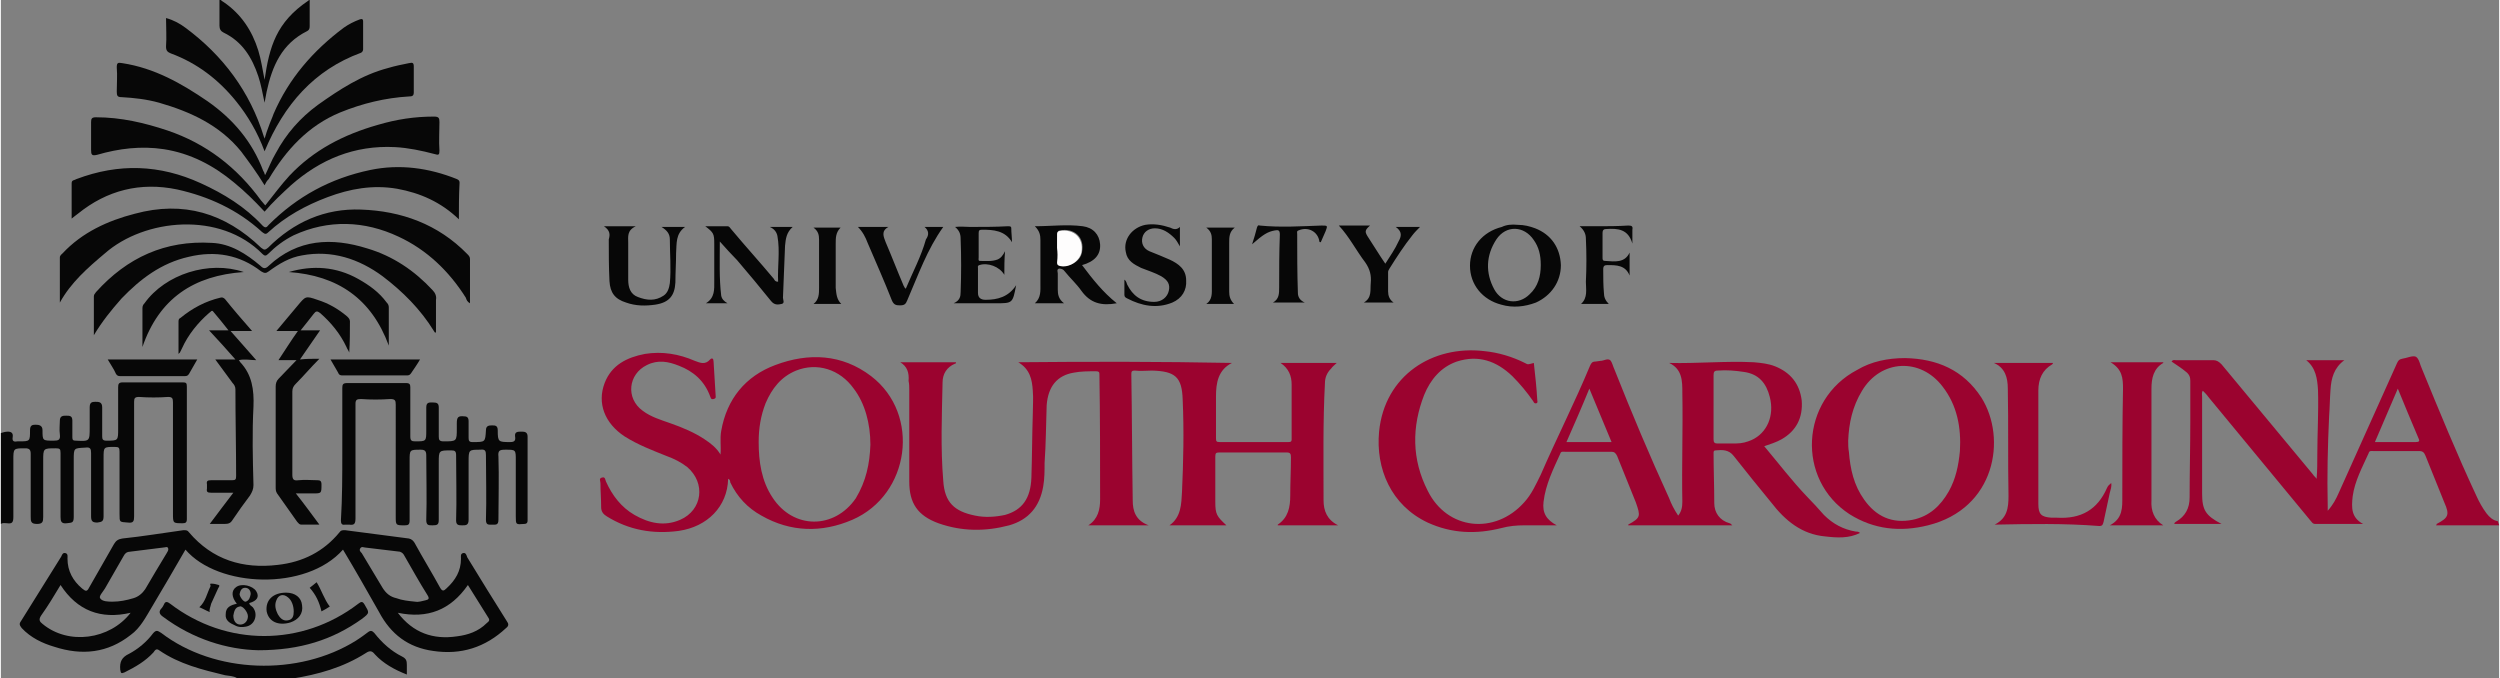 <svg id="prefix__Layer_1" xmlns="http://www.w3.org/2000/svg" viewBox="0 0 360 97.7" width="2500" height="678">
  <rect x="0" y="0" width="360" height="97.7" fill="#808080" stroke="none"/>
  <style>
    .prefix__st0 {
      fill: #9b032f
    }

    .prefix__st1 {
      fill: #070707
    }
  </style>
  <g id="prefix__vqrJIi_tif">
    <path class="prefix__st0"
      d="M360 75.7h-9.1c.1-.1.1-.1.1-.2 1.7-.9 1.9-1.3 1.1-3.1-.9-2.2-1.8-4.5-2.7-6.7-.2-.5-.4-.7-.9-.7h-6.6c-.3 0-.6-.1-.7.3-.9 2-2 4-2.3 6.2-.2 1.7-.2 3.1 1.5 4h-6.9c-.4 0-.5-.3-.7-.5-4.9-5.9-9.8-11.9-14.7-17.8-.2-.3-.5-.6-.8-.9-.2.3-.1.6-.1.9v13.9c0 2.4.5 3.2 2.8 4.4h-6.8c0-.2.1-.2.2-.3 1.4-.8 2-2 2-3.5 0-3.7.1-7.4.1-11.1v-5.7c0-.5-.1-.9-.6-1.3-.7-.6-1.4-1-2.1-1.5.2-.3.4-.2.6-.2h5.4c.5 0 .8.2 1.2.6l13.2 15.9c.1.2.3.3.5.6.1-1.2.1-2.3.1-3.4 0-3.1.2-6.2.1-9.4-.1-1.6-.3-3.2-1.7-4.3h5.5c-1.5 1.1-1.9 2.6-2 4.3-.1 1.3-.1 2.5-.2 3.8-.2 4.3-.3 8.6-.2 12.9v.7c.8-.9 1.2-1.7 1.6-2.6 2.8-6.2 5.6-12.5 8.4-18.7.2-.4.3-.5.7-.6.7-.1 1.5-.5 2-.3.5.3.6 1.2.9 1.8 2.5 6.1 5 12.2 7.8 18.2.4.9.9 1.8 1.5 2.6.4.5.9 1 1.6 1.1.2.5.2.6.2.6zM345.4 56c-1.1 2.6-2.2 5.1-3.3 7.7h5.9c.4 0 .6-.1.4-.5-1-2.4-2-4.7-3-7.2z" />
    <path class="prefix__st1"
      d="M0 62.4c.3-.1.7-.2 1-.2.5 0 .8.2.7.8-.1.6.2.7.7.6h.2c1.6 0 1.6 0 1.6-1.6 0-.7.3-.8.8-.8s1 .1 1 .8c0 1.5 0 1.5 1.6 1.5.7 0 1-.1.9-.9-.1-.7 0-1.4 0-2 0-.7.5-.7.9-.7.5 0 .9 0 .9.7V63c0 .4.1.5.5.5 2 .1 2 .1 2-1.9v-2.9c0-.7.3-.8.8-.8s1 0 1 .8v4.2c0 .4.1.6.6.6 1.7 0 1.7 0 1.7-1.7v-6c0-.5.1-.7.7-.7h8.6c.5 0 .6.1.6.6v19.1c0 .5-.2.6-.6.6-1.4 0-1.4 0-1.4-1.4V58c0-.6-.1-.8-.7-.8-1.4.1-2.8.1-4.2 0-.6 0-.7.2-.7.7v16.5c0 .7-.1 1-.9.9-1.2-.1-1.2 0-1.2-1.2v-9c0-.6-.1-.7-.7-.7-1.6 0-1.6 0-1.6 1.6v8.4c0 .8-.3.8-.9.9-.7 0-.9-.2-.9-.9v-9.1c0-.6-.1-.9-.8-.8-1.7.1-1.7 0-1.7 1.8v8.2c0 .9-.3.8-1 .9-.8.1-.9-.3-.9-.9v-9.2c0-.6-.1-.7-.7-.7-1.8 0-1.8 0-1.8 1.8v8.1c0 .7-.1 1-.9 1-.9 0-.9-.4-.9-1.1v-9c0-.6-.2-.8-.8-.8-1.7 0-1.7 0-1.7 1.7v8.2c0 .8-.2 1-.9.9-.3 0-.6-.1-.9.1V62.4zm34 35.3c-.5-.3-1.1-.3-1.7-.4-3.3-.8-6.6-1.6-9.5-3.6-.4-.3-.6 0-.8.3-1.2 1.3-2.6 2.1-4.2 2.9-.5.2-.5.1-.6-.4-.1-1.1.2-1.8 1.3-2.3 1.3-.7 2.5-1.7 3.4-2.9.5-.6.7-.4 1.2-.1 7.7 5.9 19.8 6.3 28.1 1.1.6-.4 1.2-.8 1.7-1.2.4-.3.6-.2.9.1 1.1 1.4 2.4 2.6 4 3.4.6.3.7.6.7 1.2v1.4c-1.8-.7-3.4-1.6-4.6-2.9-.4-.5-.7-.6-1.3-.2-3.3 2.1-6.9 3.1-10.7 3.7-.2 0-.4-.1-.5.2-2.5-.3-4.9-.3-7.4-.3zM44.5 0v3.7c0 .3 0 .6-.4.8-3.6 1.8-5 5-5.8 8.7-.1.5-.2 1-.3 1.6-.3-1.4-.5-2.6-.9-3.8-.9-2.7-2.3-5-5-6.3-.4-.2-.6-.5-.6-1V0h.2c.1.1.2.2.4.3 2.5 1.7 4.1 4.1 5 7 .4 1.3.6 2.7.9 4.2.7-4.8 1.7-8.3 6.3-11.4.1-.1.1-.1.2-.1z" />
    <path class="prefix__st0"
      d="M241.7 74.3c.5-.6.6-1.3.6-2-.1-5.2.1-10.5 0-15.7 0-1.7 0-3.4-1.9-4.3 4.1.1 8.2-.3 12.2-.1 1.1.1 2.1.2 3.1.6 2.2.9 3.5 2.5 3.8 4.9.2 2.5-.8 4.4-2.9 5.6-.7.4-1.6.7-2.5 1 2.1 2.5 4 5 6.2 7.3.8.8 1.6 1.7 2.4 2.6 1.3 1.3 2.8 2.1 4.6 2.4.2 0 .4 0 .6.2-1.6.8-3.3.7-5 .5-3.4-.3-5.8-2.3-7.8-4.9-1.8-2.2-3.6-4.4-5.4-6.7-.7-.9-1.6-.9-2.6-.8-.3 0-.3.2-.3.4 0 2.4.1 4.8.1 7.2 0 1.4.8 2.5 2.2 2.9.1 0 .2.1.4.3h-15v-.1c1.8-1 1.8-1.2 1.1-3.2-.9-2.2-1.8-4.5-2.7-6.7-.2-.4-.4-.6-.8-.6h-6.7c-.3 0-.6-.1-.7.3-1 2.2-2.1 4.4-2.4 6.9-.2 1.6.4 2.6 1.9 3.4h-4.7c-1.1 0-2.2.1-3.3.4-3.6.9-7.1.8-10.6-.8-5.3-2.5-7.5-7.8-7-13.1.8-8.1 7.7-12.5 15.2-11.6 2 .2 4 .8 5.8 1.7.5.3.5.2 1.3 0 .2 1.8.4 3.6.5 5.4 0 .1.1.3-.1.4-.3.1-.4-.1-.5-.3-.9-1.3-1.9-2.5-3-3.6-2.3-2.2-4.9-3.1-8-2.1-2.3.8-3.8 2.6-4.7 4.8-1.8 4.6-1.8 9.3.5 13.8 2.8 5.7 9.7 6.4 13.9 1.7 1.1-1.2 1.7-2.6 2.4-4 2.3-5.3 4.9-10.4 7.1-15.7.2-.4.3-.6.8-.6.2 0 .5-.1.7-.1.5 0 1-.4 1.4-.1.3.3.4.9.6 1.3 2.5 6.3 5.1 12.5 7.9 18.6.3.8.7 1.6 1.3 2.5zm5.1-15.7v4.7c0 .4.1.6.5.6h2.8c.8 0 1.5-.2 2.2-.5 2.2-1 3.3-3.5 2.6-6.2-.5-2-1.6-3.3-3.7-3.6-1.3-.2-2.5-.3-3.8-.2-.5 0-.6.2-.6.7v4.5zM228.9 56c-1.1 2.7-2.2 5.2-3.3 7.7h6.5c-1.1-2.6-2.1-5.1-3.2-7.7zm-99.3-3.8h8c.1.1 0 .2-.1.2-1.2.5-1.8 1.5-1.8 2.7-.1 4.7-.3 9.5.1 14.2.2 3.1 1.6 4.4 4.6 5 1.4.3 2.9.2 4.3-.1 2.5-.7 3.7-2.4 3.8-5.4.1-3 .1-6.1.2-9.1 0-1.1.1-2.3 0-3.4-.1-1.6-.4-3.1-2.1-4.1 10.4-.1 20.6-.1 30.8.1-2 1-2.3 2.9-2.3 4.8v6.1c0 .4.1.5.5.5h9.9c.3 0 .5 0 .5-.4v-7.9c0-1.2-.4-2.3-1.6-3.1h8.1c-.3.3-.6.5-.8.8-.6.6-.9 1.3-.9 2.1-.3 5.6-.2 11.3-.2 16.9 0 1.5.5 2.8 2.1 3.6H184v-.1c1.5-1 1.8-2.5 1.8-4.2 0-1.8.1-3.7.1-5.5 0-.5-.1-.7-.6-.7h-9.7c-.5 0-.6.1-.6.6v6.5c0 1.8.2 2.1 1.6 3.4h-8.2c1.7-1.2 1.7-3.1 1.8-4.8.2-4.4.3-8.8.1-13.3-.1-3.3-1.1-4.1-4.4-4.2-.8 0-1.7.1-2.5 0-.5 0-.5.2-.5.6.1 6 .1 12 .2 18.1 0 1.5.4 2.9 2.3 3.6h-8.7c1.4-.9 1.7-2.3 1.7-3.7 0-6 0-12-.1-18 0-.3 0-.5-.5-.5-1.1 0-2.2 0-3.2.2-2.4.4-3.7 2-3.9 4.7-.1 2.8-.1 5.5-.3 8.3 0 1.1 0 2.3-.2 3.4-.5 2.9-2.1 4.8-4.9 5.6-3.4.9-6.8.9-10.2-.3-3-1.1-4.2-2.9-4.2-6V56.2c0-.4 0-.9-.1-1.3.1-1.2-.2-2.1-1.2-2.7z" />
    <path class="prefix__st0"
      d="M104.8 69c-.1 4-3 6.9-7.1 7.5-3.7.5-7.2-.1-10.4-2.1-.5-.3-.8-.7-.8-1.3 0-1.2-.1-2.3-.1-3.5 0-.3-.3-.7.3-.8.4-.1.4.4.5.6.9 2 2.2 3.7 4.1 4.8 2.1 1.2 4.3 1.7 6.6.7 3.2-1.4 3.7-5.3 1-7.6-.9-.7-1.9-1.2-3-1.6-2-.8-4.1-1.6-6-2.8-2.9-1.9-4-4.8-2.9-7.7 1-2.6 3.2-3.7 5.8-4.2 2.5-.4 4.9 0 7.2 1 .8.3 1.5.6 2.2-.2.3-.3.5-.1.5.3.1 1.6.2 3.2.3 4.9 0 .2.1.4-.3.5-.4.1-.4-.2-.5-.4-.8-2.2-2.4-3.6-4.5-4.4-1.5-.6-3-.9-4.6-.1-2.7 1.3-3.1 4.8-.6 6.6 1.2.9 2.6 1.3 4 1.8 1.7.6 3.4 1.3 4.9 2.3.9.6 1.7 1.2 2.3 2.2.1-1.2-.1-2.3.1-3.4.8-4.6 3.5-7.9 7.8-9.5 4.8-1.8 9.6-1.6 13.8 1.6 7.2 5.5 5.6 17.1-2.7 20.7-4.4 1.9-8.9 1.8-13.1-.6-2-1.1-3.5-2.7-4.5-4.8 0-.1 0-.4-.3-.5zm20.5-4.9c0-3.1-.8-6-2.4-8.1-2-2.8-5.3-3.8-8.3-2.6-2.2.9-3.5 2.6-4.4 4.7-.7 1.8-1 3.6-1 5.6 0 2.8.4 5.6 2 8 3 4.6 8.9 4.6 12 .1 1.5-2.5 2-5 2.1-7.7z" />
    <path class="prefix__st1"
      d="M49.3 79.2c-5.3 6-18 5.5-22.7 0-1.6 2.8-3.2 5.5-4.8 8.2-.9 1.5-1.7 3.1-3.1 4.1-3.3 2.6-7 3-11 1.7-1.7-.5-3.4-1.3-4.7-2.7-.3-.4-.4-.6-.1-1 1.9-3.1 3.9-6.2 5.8-9.3.1-.2.2-.6.6-.5.4.1.3.5.3.8 0 1.8.8 3.2 2.1 4.3.5.4.7.5 1-.1l3.6-6.3c.3-.5.6-.7 1.2-.8 2.9-.3 5.9-.8 8.8-1.2.4 0 .6 0 .8.3 3.4 4 7.8 5.3 12.8 4.7 3.6-.4 6.6-1.9 8.9-4.7.2-.3.4-.3.8-.3 3.1.4 6.1.8 9.2 1.2.4.1.6.3.8.6 1.2 2.2 2.5 4.3 3.7 6.5.3.5.5.5.9.1 1.3-1.2 2.1-2.5 2.1-4.3 0-.3-.1-.7.3-.8.4-.1.5.3.6.6 1.9 3.1 3.8 6.2 5.7 9.2.3.4.3.7-.1 1-3 2.8-6.5 3.9-10.5 3.3-3.6-.5-6.1-2.4-7.8-5.6-1.7-3-3.4-6-5.2-9zm7.9 9.1c2.2 2.9 5.1 3.9 8.5 3.4 1.6-.2 3.1-.7 4.3-1.9.2-.2.5-.3.3-.7l-3-4.8c-2.5 3.6-5.8 4.9-10.1 4zm-38.5 0c-4.3 1-7.7-.3-10.1-4-.9 1.5-1.8 3-2.8 4.4-.4.6-.2.9.2 1.2 3.7 3.1 9.7 2.3 12.7-1.6zm-2.6-1.6c1 0 2-.2 3-.5.7-.2 1.3-.7 1.7-1.3 1-1.7 2-3.4 3.1-5.2.1-.2.3-.4.2-.7-.1-.3-.4-.1-.7-.1l-4.8.6c-.4 0-.7.2-.9.6-.9 1.6-1.8 3.1-2.7 4.7-.3.5-.9 1.1-.7 1.4.3.5 1.2.5 1.8.5zm43.6 0c.5.1 1-.1 1.5-.2.4-.1.6-.2.3-.7-1.2-1.9-2.3-3.9-3.4-5.8-.1-.2-.3-.4-.6-.5-1.7-.2-3.3-.4-5-.6-.2 0-.5-.2-.7.1-.2.3 0 .5.2.7 1 1.7 2 3.3 3 5 .5.8 1.1 1.3 2 1.5.8.3 1.7.4 2.7.5z" />
    <path class="prefix__st0"
      d="M274.4 51.6c4.6.1 8.4 1.7 11 5.7 3.7 5.9 2 16-7.7 18.4-4 1-7.8.6-11.3-1.6-7.7-5-7.1-16.5 1.1-20.8 2-1.2 4.4-1.7 6.9-1.7zm-8.2 11.9c0 .5 0 1.1.1 1.6.2 2.5.7 4.8 2.2 6.9 1.7 2.4 4 3.5 7 2.9 2.4-.5 4-2 5.2-4.1 1-1.8 1.4-3.7 1.6-5.8.2-3.4-.4-6.6-2.5-9.3-3.2-4.2-8.9-3.9-11.6.6-1.4 2.3-1.9 4.7-2 7.2z" />
    <path class="prefix__st1"
      d="M49.2 65.3v-9.4c0-.5.1-.7.7-.7h8.5c.5 0 .6.2.6.6v7.1c0 .6.2.7.7.7 1.6 0 1.6 0 1.6-1.6v-3.3c0-.8.5-.7 1-.7s.8.1.8.7v4.2c0 .5.1.7.7.7 1.9 0 1.9 0 1.9-1.9V61c0-.9.2-1.1 1.1-1 .4 0 .6.2.6.7v2.4c0 .4.1.6.5.6h.2c1.7 0 1.7 0 1.8-1.7 0-.7.5-.7.9-.7s.8 0 .8.7c0 1.7.1 1.7 1.8 1.7.6 0 .8-.2.7-.8-.1-.7.4-.7.9-.7.4 0 .9 0 .9.7V75c0 .4-.2.5-.5.5-1.2.1-1.2.1-1.2-1.1v-8.1c0-1.5 0-1.5-1.5-1.5-.8 0-1.1.1-1 1 .1 3 0 6.1 0 9.1 0 .8-.4.7-.9.7s-.9.1-.9-.7c.1-3.1 0-6.2 0-9.3 0-.6-.1-.9-.8-.8-1.7 0-1.7 0-1.7 1.8v8.3c0 .8-.4.8-.9.8s-.9 0-.9-.7c.1-3.1 0-6.2 0-9.4 0-.6-.2-.7-.7-.7-1.8 0-1.8 0-1.8 1.8v8.2c0 .7-.2.8-.9.8-.6 0-.9 0-.9-.8.1-3.1 0-6.2 0-9.3 0-.6-.2-.8-.8-.8-1.6 0-1.6 0-1.6 1.6V75c0 .6-.2.7-.7.7-1.3 0-1.3 0-1.3-1.3V58.3c0-.6-.1-.8-.8-.8-1.4.1-2.8.1-4.2 0-.6 0-.8.1-.8.7v16.5c0 .8-.2 1-.9.9h-.6c-.5.1-.6-.2-.6-.6.2-3.3.2-6.5.2-9.7zM8.5 43.6v-6.5c0-.3.3-.5.4-.6 2.8-3 6.5-4.7 10.4-5.7 7-1.9 13-.1 18.2 4.9.5.4.6.3 1 0 3.7-3.7 8.2-5.7 13.4-5.5 5.8.2 11.1 2.1 15.3 6.4.2.2.4.4.4.7v6.4c-.4-.2-.5-.5-.6-.8-2.4-3.8-5.6-6.9-9.7-8.8-4.9-2.3-10.1-2.5-15.1-.2-1.4.7-2.6 1.6-3.7 2.7-.3.3-.5.3-.8 0-6.1-6.2-17-5.1-22.7-.1-2.5 2.1-4.9 4.2-6.5 7.1zM38 26.7c-1.1-1.8-2.2-3.3-3.4-4.9-3.1-3.8-7.3-5.7-11.8-7-1.8-.5-3.6-.7-5.4-.8-.6 0-.7-.2-.7-.8 0-1.2.1-2.3 0-3.5 0-.7.2-.7.8-.6 4.6.7 8.5 2.9 12.3 5.5 3.7 2.6 6.4 5.8 8 10 .1.2.2.3.2.5l.1.1c.5-1 .9-2.1 1.5-3.1 1.5-2.8 3.5-5.1 6.1-7 3.1-2.2 6.3-4.3 10.1-5.3 1-.3 2-.5 3-.7.5-.1.7-.1.7.5v3.7c0 .5-.2.6-.7.6-3.4.2-6.7 1-9.9 2.3-4.6 1.9-7.8 5.4-10.3 9.6-.3.3-.4.5-.6.9z" />
    <path class="prefix__st1"
      d="M38 30.5c-1.4-1.5-2.8-2.9-4.4-4.2-3-2.5-6.3-4.2-10.1-4.8-3.3-.5-6.5-.1-9.6.8-.8.2-.9 0-.9-.7v-4c0-.5.1-.7.7-.7 3.6 0 7 .8 10.3 1.9 5.6 1.9 10 5.3 13.5 10.1.2.2.4.5.6.7 1.2-1.5 2.3-3 3.5-4.3 3.5-3.7 7.8-5.9 12.7-7.3 2.7-.8 5.3-1.2 8.1-1.2.7 0 .8.2.8.8 0 1.4-.1 2.7 0 4.1 0 .6-.1.7-.7.5-1.9-.5-3.8-.9-5.7-1-5.9-.3-10.8 1.8-15 5.5-1.3 1.2-2.6 2.4-3.8 3.8z" />
    <path class="prefix__st1"
      d="M66 31.6c-2.6-2.5-5.6-3.8-8.9-4.4-3.5-.6-6.8 0-10 1.2s-6.1 2.8-8.6 5.1c-.4.4-.6.1-.9-.1-3.5-3.2-7.7-5.1-12.2-6.1-5.3-1.1-10.1.1-14.3 3.5-.3.2-.5.4-.9.7v-5.1c0-.5.4-.4.7-.6 6.1-2.3 12-2.1 17.9.6 3.3 1.5 6.4 3.4 8.9 6.1.4.4.6.3.9-.1 4.1-4.1 8.9-6.7 14.6-7.9 4.3-.9 8.5-.3 12.5 1.3.2.1.4.2.4.5-.1 1.9-.1 3.5-.1 5.3zM13.4 48.3v-5.6c0-.3.2-.4.3-.6 4.5-5 10-7.5 16.7-7.1 2.7.1 5 1.6 7 3.3.4.4.7.5 1.2 0 4.2-3.9 9.1-4.1 14.2-2.5 3.7 1.1 6.8 3.2 9.4 6 .4.4.6.9.5 1.4v4.7c-.2.1-.2-.1-.3-.2-1.9-3.1-4.5-5.7-7.4-7.9-3.4-2.5-7.3-3.8-11.6-3-1.8.3-3.3 1.2-4.8 2.3-.4.3-.6.3-1.1 0-3.1-2.4-6.6-3-10.4-2.1-4 .9-7 3.2-9.7 6-1.5 1.7-2.8 3.3-4 5.3z" />
    <path class="prefix__st0"
      d="M287.3 75.6c1.8-.9 2-2.4 2-4.1-.1-5.2 0-10.4-.1-15.5 0-1.6-.4-3-2-3.7h8.5c0 .1 0 .1-.1.2-1.4.8-2 2.1-2 3.8v16.3c0 1.5.4 1.9 1.9 2h.8c3.4.2 5.8-1.1 7.2-4.3.2-.4.2-.3.6-.7.1.5-.1 1-.2 1.4l-.9 4.2c-.1.3-.1.6-.6.6-5.1-.4-10-.3-15.1-.2z" />
    <path class="prefix__st1"
      d="M45.9 51.7c-1.3 1.3-2.3 2.5-3.4 3.6-.3.3-.5.6-.5 1.1v12c0 .7.2.9.9.8.9-.1 1.8 0 2.7 0 .4 0 .6.1.6.6 0 1.3 0 1.3-1.2 1.3h-2.5c1.2 1.5 2.2 2.9 3.4 4.5h-2.6c-.3 0-.4-.2-.6-.4-1-1.4-1.9-2.7-2.9-4.1-.2-.3-.2-.6-.2-.9V55.7c0-.4.1-.8.4-1.1.8-.8 1.6-1.7 2.6-2.7H40c1-1.5 1.8-2.8 2.8-4.2h-3.1c1.1-1.3 2.1-2.5 3.1-3.7 1.1-1.3 1.1-1.4 2.8-.8 1.6.5 3 1.3 4.3 2.4.2.2.4.4.4.7 0 1.5 0 3-.1 4.5-.1-.3-.3-.5-.4-.8-.9-1.9-2.2-3.5-3.8-4.9-.4-.3-.6-.3-.9.1-.6.8-1.2 1.5-1.9 2.4H46c-1 1.4-1.9 2.8-2.9 4.2.9-.1 1.7-.1 2.8-.1zm-11.6.2c.1.1.1.2.2.3 1.7 1.8 2 4 1.9 6.4-.2 3.8-.1 7.5 0 11.3 0 .6-.2 1-.5 1.5-.9 1.2-1.7 2.3-2.5 3.5-.3.5-.6.6-1.2.6h-2.1c1.1-1.5 2.2-2.9 3.4-4.5h-3.2c-.5 0-.7-.1-.6-.6v-.6c-.1-.5.1-.6.6-.6h3c.5 0 .6-.1.6-.6 0-4.1-.1-8.3-.1-12.5 0-.4-.2-.7-.4-.9-.8-1.1-1.6-2.2-2.5-3.4h2.9c-1.3-1.5-2.5-2.8-3.8-4.2h2.8c-.8-1-1.5-1.9-2.2-2.7-.2-.3-.4.1-.6.2-1.6 1.4-3 3.1-3.9 5.1l-.3.6-.2.2v-4.7c0-.3.1-.4.3-.5 1.7-1.4 3.6-2.4 5.7-2.9.3-.1.5 0 .7.2 1.2 1.5 2.5 3 3.9 4.6h-3.1c1.3 1.5 2.5 2.8 3.7 4.2-.8 0-1.7-.2-2.5 0zM38 21.8c-1-2.7-2.4-5.1-4.1-7.2-2.5-3.1-5.6-5.5-9.4-6.9-.5-.2-.7-.4-.7-1 .1-1.3 0-2.7 0-4.1 1.1.3 2 .8 2.8 1.4 5.4 4 9.3 9.2 11.3 15.7 0 .1.1.1.1.3.2-.7.4-1.3.6-1.8.2-.6.5-1.2.7-1.8C41.5 11.3 45 7.3 49.4 4c.7-.5 1.5-.9 2.3-1.2.3-.1.5-.1.5.3v4c0 .2-.1.4-.3.5-6.8 2.5-11.1 7.5-13.9 14.2z" />
    <path class="prefix__st0"
      d="M311.6 75.7h-7.7c1.9-1 1.8-2.6 1.8-4.2 0-5.2 0-10.3.1-15.5 0-1.5-.1-2.8-1.8-3.8h7.6v.1c-1.4.8-1.7 2.2-1.7 3.7v16.1c-.1 1.5.4 2.8 1.7 3.6z" />
    <path class="prefix__st1"
      d="M37.1 93.7c-4.5-.1-9.4-1.6-13.7-4.8-.6-.4-.7-.8-.2-1.3.1-.1.2-.3.3-.5.2-.5.5-.4.9-.1 8.1 6.2 19 6.2 27.1 0 .4-.3.6-.4.9.1.7 1.2.8 1.2-.4 2.1-4.2 3-8.9 4.5-14.9 4.5zm123.7-50c-2.2.4-3.8 0-5.1-1.8-.7-1-1.6-1.8-2.4-2.8-.2-.3-.5-.4-.8-.4-.4.1-.2.5-.2.7v2.3c0 .7.1 1.4.9 2H149c.9-.8.8-1.8.8-2.8v-6.3c0-.7-.1-1.3-.8-2 2.4 0 4.6-.3 6.9 0 1.5.2 2.4 1.2 2.5 2.6.1 1.5-.8 2.5-2.6 3 1.5 2 3 3.9 5 5.5zm-8.6-8s.1 0 0 0c.1.6.1 1.3.1 2 0 .2 0 .4.3.5 1.3.4 3-.5 3.2-1.9.4-2.1-1.1-3.5-3.2-3.1-.4.1-.3.3-.3.5-.1.7-.1 1.4-.1 2zm66.4-3.3c.9 0 1.7.2 2.5.5 2.3.9 3.6 2.8 3.7 5.3 0 2.4-1.4 4.4-3.6 5.4-1.6.6-3.3.8-5 .3-2.7-.7-4.5-2.9-4.5-5.6 0-2.7 1.8-4.9 4.6-5.6.6-.3 1.4-.4 2.3-.3zm3.3 5.8c0-1.5-.3-2.6-1-3.6-1.4-2.1-4-2.2-5.4-.1-1.5 2.3-1.6 4.8-.3 7.2 1.1 2 3.5 2.3 5.1.7 1.2-1.1 1.6-2.6 1.6-4.2zm-118.3-3.4c0 2.8-.1 5.3.2 7.8.1.5.4.8.9 1.1h-3.1c1.3-.8 1.2-2 1.2-3.2v-5.4c0-1.4-.1-1.6-1.3-2.5h3.2c.3 0 .4.3.6.5 2 2.4 4.1 4.7 6.1 7.1.1.2.2.4.6.4-.1-2.2.3-4.4-.1-6.6-.1-.5-.4-1-1.1-1.3h3.3c-.9.8-1 1.7-1.1 2.7l-.3 7.5c0 .3.3.8-.2.9-.5.1-1 .2-1.5-.4-1.6-2-3.2-3.9-4.9-5.9-.8-.8-1.6-1.7-2.5-2.7zm-16.7-2.2h4.6c-1.3.6-1.1 1.5-1.1 2.4v5.3c0 1.1.3 2.1 1.4 2.5 1.3.5 2.5.6 3.7-.2.6-.4.8-1.1.9-1.8.2-2.1 0-4.2 0-6.3 0-.8-.4-1.3-1.2-1.8h3.4c-1.4 1-1.2 2.4-1.3 3.8 0 1.4-.1 2.8-.1 4.2-.1 1.9-.9 2.9-2.9 3.2-1.4.2-2.8.2-4.2-.3-1.6-.5-2.3-1.4-2.4-3.1-.1-2-.1-4-.1-6 .2-.7.2-1.3-.7-1.9zm83 .1v2.8c-.3-.5-.5-.9-.8-1.2-.8-.8-1.7-1.4-2.8-1.4-.9 0-1.6.5-1.8 1.3-.2.8.1 1.6 1 2 1 .4 2 .8 2.9 1.2 1.3.6 2.4 1.4 2.4 3 .1 1.4-.6 2.6-2 3.2-2.2.9-4.4.5-6.5-.6-.2-.1-.4-.2-.4-.5v-2.2c.3.2.3.5.4.7.8 1.6 2 2.5 3.9 2.5 1.1 0 1.9-.7 2.1-1.6.2-.9-.1-1.5-1.1-2.1-.9-.5-1.9-.8-2.9-1.2-1-.5-2-1-2.2-2.3-.4-1.8.9-3.5 2.8-3.9 1.2-.2 2.4 0 3.6.4.4.2.9.4 1.4-.1zm-25.3 6.9c-.7-1.2-2.4-1.8-3.6-1.4-.3.1-.2.3-.2.4v3.6c0 .7.4 1 1.1 1 1.7 0 3.3-.4 4.4-2.1-.5 2.6-.5 2.6-2.9 2.6h-6.1c.9-.4 1-1 1-1.6.1-2.6.1-5.2 0-7.7 0-.7-.2-1.2-.8-1.7.8-.1 1.5 0 2.2 0 1.8 0 3.6 0 5.4-.1.3 0 .5 0 .5.3 0 .6.1 1.3.1 2-1-1.7-2.7-1.8-4.3-1.8-.4 0-.5.1-.5.5v3.5c0 .2-.1.5.2.5.8 0 1.7.1 2.5-.2.5-.2.8-.6 1.1-1.2-.1 1.2-.1 2.3-.1 3.4zm-11.5-6.9h2.7c-2.3 3.2-3.6 6.9-5.2 10.6-.2.5-.4.7-1 .7-.5 0-.9 0-1.2-.7-1.1-2.8-2.3-5.5-3.5-8.3-.3-.8-.7-1.6-1.4-2.3h4.4c-1.1.6-.7 1.4-.4 2.2.9 2.1 1.7 4.2 2.6 6.3.1.1.1.3.3.4 1-2.4 2.2-4.6 2.9-7.1.5-.7.4-1.3-.2-1.8zm47.2 2.5c.3-.9.5-1.6.7-2.4.1-.3.2-.4.4-.3 3 .3 6 .1 8.9 0 .9 0 .9 0 .6.8-.2.5-.5 1.1-.7 1.6-.1 0-.2 0-.2-.1-.2-1.4-1.6-2.2-3-1.6-.3.1-.2.3-.2.5 0 2.8 0 5.7.1 8.5 0 .6.3 1.1 1 1.4h-4.6c.9-.5.9-1.3.9-2.2 0-2.5 0-5 .1-7.6 0-.6-.2-.7-.7-.6-1.1.2-1.7.6-3.3 2zm20.7-2.5h3.5c-.4.4-.8.8-1.1 1.2-1.2 1.5-2.3 3.2-3.3 4.8-.1.2-.2.3-.2.5V42c0 .6.2 1.2.8 1.6h-4.3c1.2-.7.9-1.8 1-2.8.1-1.1-.1-2-.8-3-1.3-1.7-2.3-3.7-3.8-5.3h4.5c-.8.7-.8.9-.2 1.8.8 1.2 1.5 2.4 2.4 3.7.7-1.1 1.4-2.1 1.9-3.2.4-.7.6-1.4-.4-2.1zm33.7 3.7v3.3c-.6-1.5-1.9-1.5-3.2-1.5-.4 0-.6.1-.6.6 0 1.1 0 2.3.1 3.4 0 .6.2 1.1.7 1.6h-4c1-.9.7-2.1.7-3.2.1-2.1.1-4.1 0-6.2 0-.6-.2-1.2-.9-1.8h2.4c1.5 0 3.1 0 4.6-.1.5 0 .7.1.6.6v2c-.6-2.1-2.1-2.2-3.7-2.1-.4 0-.6.1-.6.6v3.5c0 .3 0 .5.4.5 1.4.1 2.8.3 3.5-1.2zM35 39.2c-7.2.5-12.2 3.8-14.6 10.8v-5.6c0-.3.1-.5.3-.7 3-4.2 9.3-6.2 14.3-4.5zm6.5 0c3.4-1 6.8-.8 10 1 1.6.9 3 1.9 4.1 3.4.2.2.3.4.3.7v5.5c-2.5-6.8-7.4-10.1-14.4-10.6zm136.2 4.6h-4c.9-.6.8-1.6.8-2.4v-6.9c0-.6-.1-1.2-.8-1.7h4.1c-.8.6-.8 1.4-.8 2.2v7c0 .6.1 1.2.7 1.8zm-162.3 8h12.9l-1.2 2.1c-.2.3-.4.3-.7.3h-9.1c-.3 0-.5 0-.7-.3-.3-.7-.8-1.4-1.2-2.1zm32.1 0h12.9c-.4.7-.9 1.4-1.3 2-.2.3-.4.3-.7.3h-9.2c-.3 0-.5-.1-.6-.4-.3-.5-.7-1.2-1.1-1.9zm73.6-8h-4c.8-.6.8-1.5.8-2.3v-7c0-.6-.1-1.2-.8-1.7h3.9c-.7.7-.7 1.5-.7 2.3v6.4c.1.8.1 1.6.8 2.3z" />
    <path class="prefix__st1"
      d="M34 87c-.8-1-.8-1.9-.1-2.4.8-.6 2.4-.2 2.9.6s.1 1.4-1 1.7c0 .3.3.4.5.6.4.5.5 1.1.3 1.7-.2.6-.7 1-1.3 1.1-.5.1-1.1.1-1.6-.2-.7-.3-1.4-.7-1.3-1.6 0-1 .7-1.3 1.6-1.5zm-.5 1.7c0 .8.4 1.3 1 1.3s1.1-.5 1.1-1.2c0-.6-.8-1.6-1.2-1.4-.7.1-.8.8-.9 1.3zm2.5-3.1c0-.5-.3-.9-.8-.9s-.7.4-.8.9c0 .4.6 1.2.9 1.1.5-.2.6-.6.7-1.1zm5.1-.2c1.3 0 2.2.7 2.3 1.8.2 1.2-.5 2.1-1.7 2.5-1.7.5-3.1-.1-3.4-1.6-.2-1.6.9-2.7 2.8-2.7zm1.1 2.7c0-.8-.3-1.6-.8-2-.7-.6-1.4-.4-1.7.4-.3.7-.1 1.4.2 2 .3.5.7 1 1.4.9.8-.1.9-.7.9-1.3zm-12.1.1c-.5-.2-1-.5-1.5-.7.9-.8 1.1-2 1.6-3 .1-.1-.2-.4.1-.4.4 0 .8.1 1.1.2.2.1 0 .3-.1.5-.3.7-.7 1.5-1 2.2-.1.5-.3.8-.2 1.2zm16.1-.1c-.3-1.3-.8-2.4-1.7-3.4.3-.2.6-.5 1-.8.7 1.1 1.1 2.5 1.9 3.5-.3.2-.8.5-1.2.7z" />
    <path
      d="M152.2 35.7v-1.9c0-.2 0-.4.3-.5 2.1-.4 3.6 1 3.2 3.1-.3 1.3-1.9 2.3-3.2 1.9-.3-.1-.3-.3-.3-.5.1-.8.1-1.4 0-2.1.1 0 0 0 0 0z"
      fill="#fefdfd" />
  </g>
</svg>